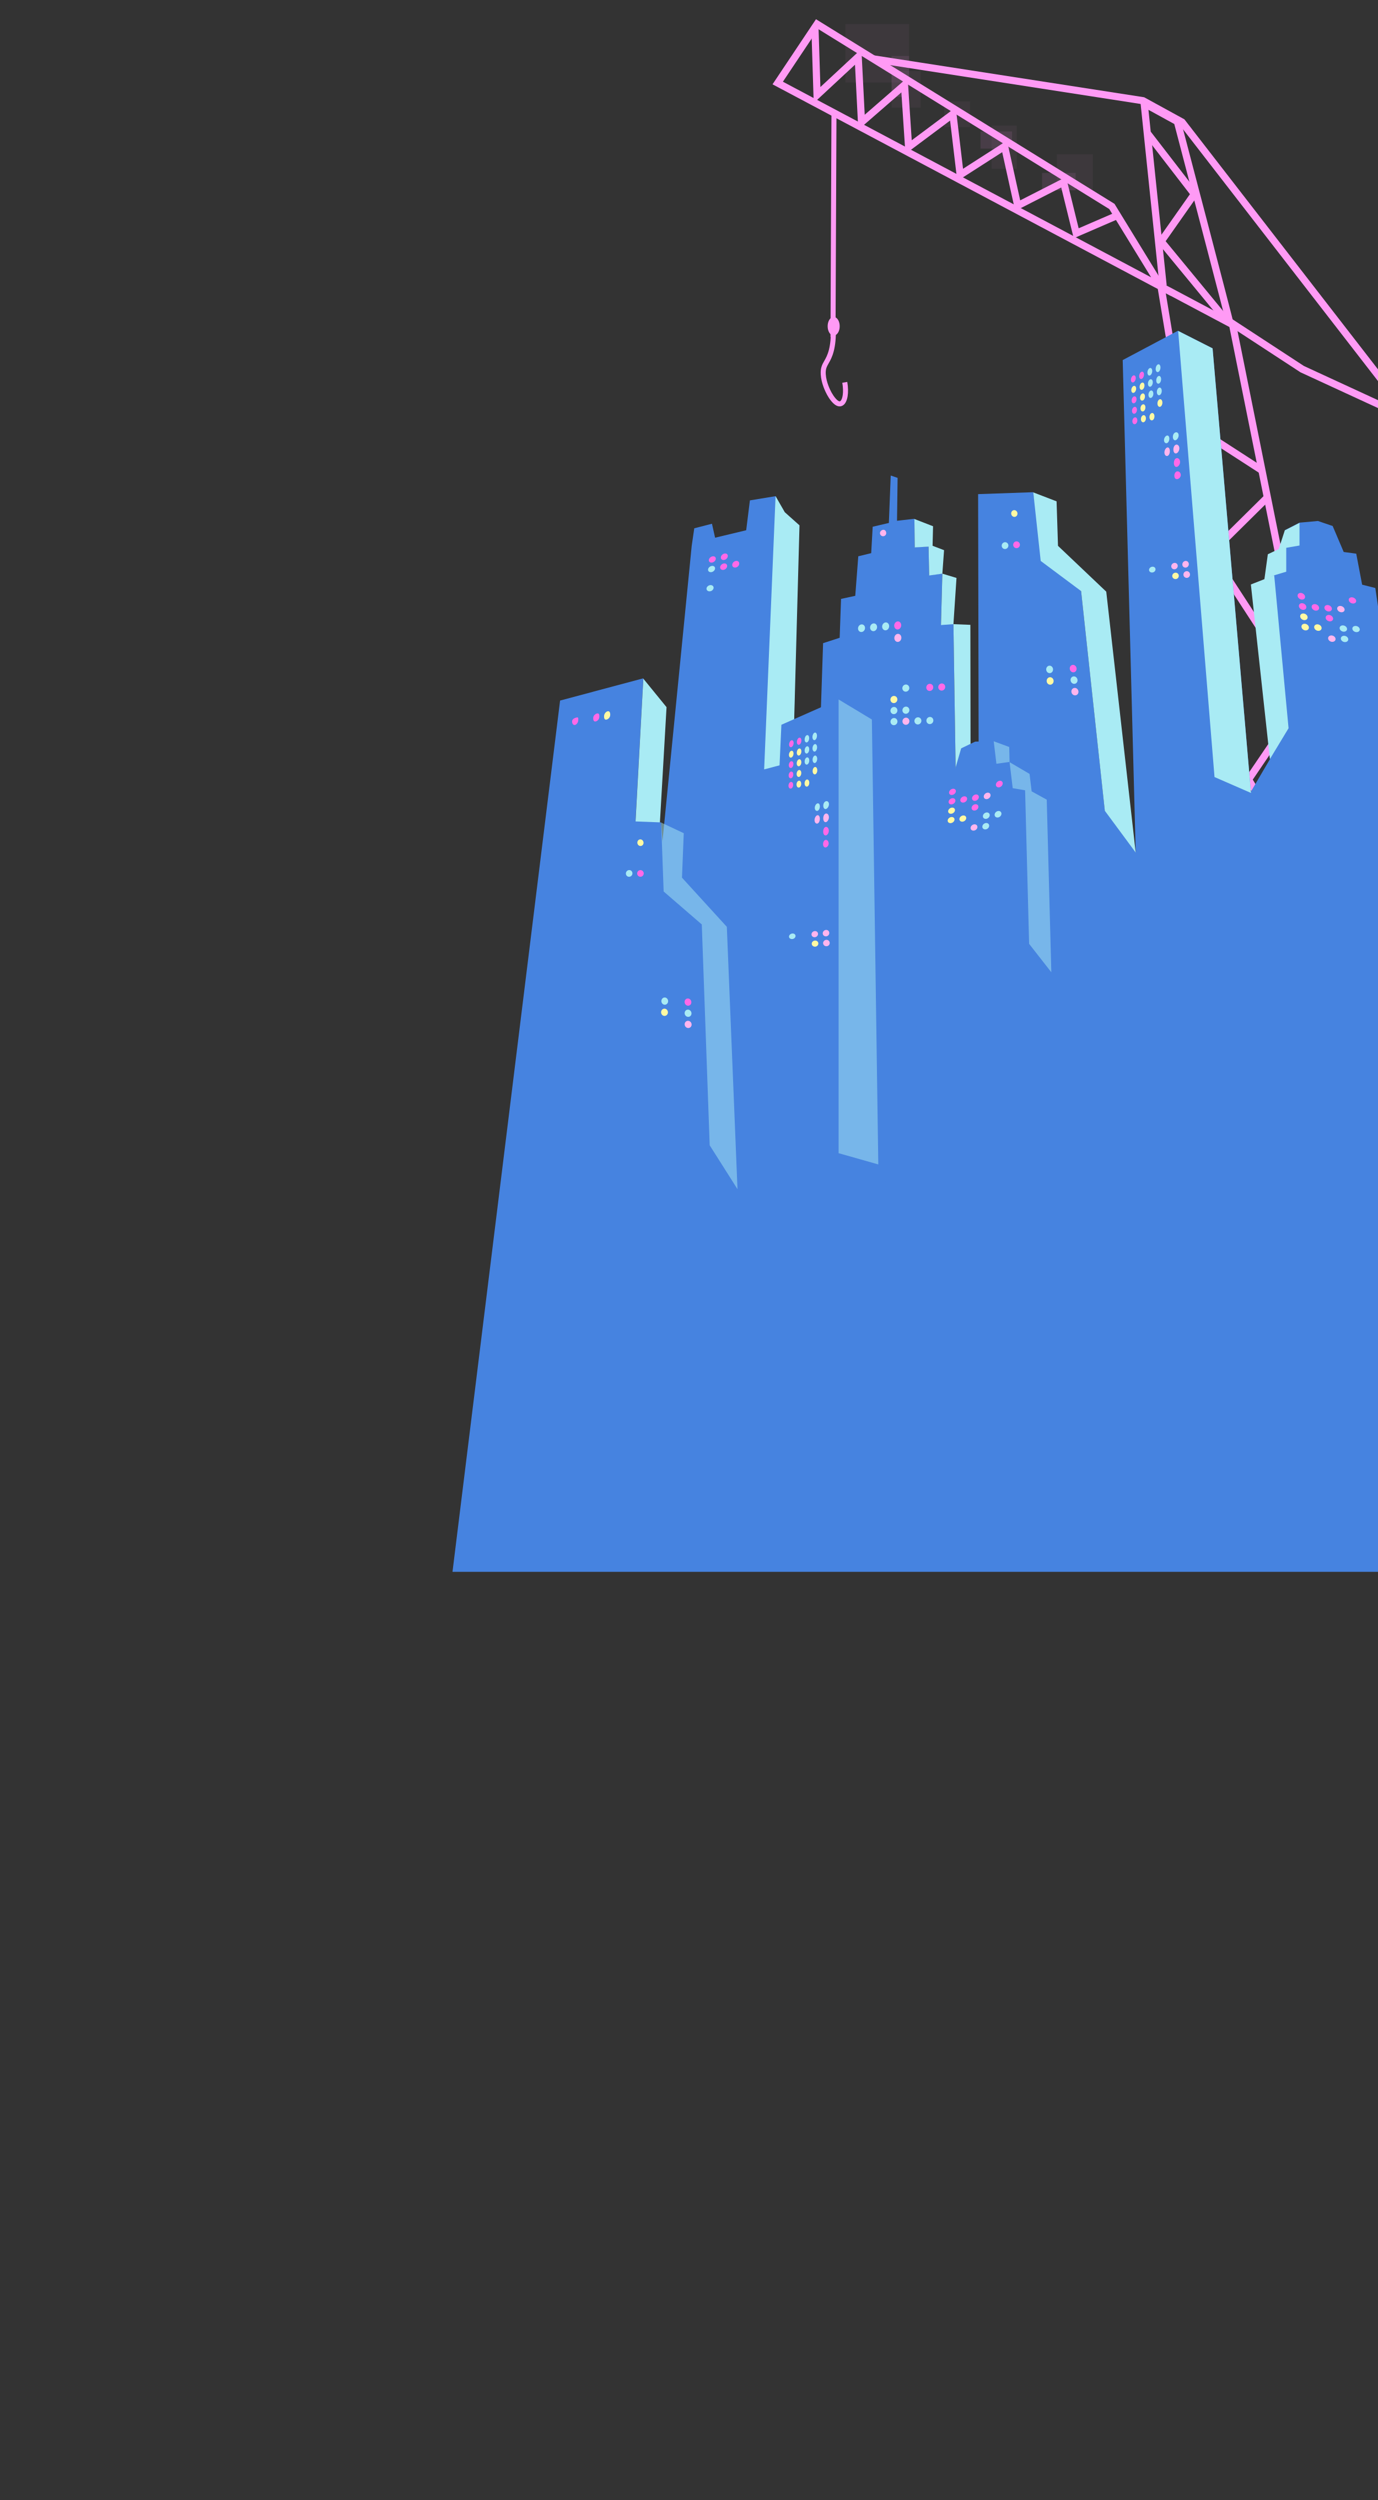 <svg xmlns="http://www.w3.org/2000/svg" id="Layer_23" data-name="Layer 23" viewBox="0 0 1920 3482.1"><rect x="0" y="0" width="1920" height="3482.1" fill="#333333" stroke="none"/><defs><clipPath id="clippath"><path d="M0 0h1920v3482.1H0z" style="fill:none"/></clipPath><style>.cls-2{opacity:.2}.cls-2,.cls-3,.cls-4{fill:#ff9af5}.cls-5{fill:#a9ebf4}.cls-3{opacity:.1}.cls-7{fill:#ffb5ee}.cls-8{fill:#fff9a3}.cls-10{fill:#ff69e8}.cls-11{fill:#4683e0}</style></defs><g style="clip-path:url(#clippath)"><g id="everything"><g id="about_bg" data-name="about bg"><g id="crane"><g id="crane-2" data-name="crane"><path d="m2039.62 2026.21-186.33-177.42-.27-1.65-241.88-1457.02 110.67 58.77.47 2.32 317.35 1575Zm-177.01-182.36 160.95 153.25-310.62-1541.6-88.62-47.06z" class="cls-4"/><path d="m1861.26 1850.06-6.63-7.49 107.67-95.2-177.22-347.1 92.85-76.78-144.28-237.91 78.24-115.16-130.66-200.98 81.11-80.2 7.03 7.11-75.32 74.47 129.85 199.72-78.37 115.35 145.43 239.8-93.33 77.17 177.1 346.86zM1631.57 412.29l-555.19-294.84 60.56-90.67 415.92 257.14 78.72 128.37Zm-540.73-298.48 513.04 272.46-58.31-95.08-405.68-250.82z" class="cls-4"/><path d="m1496.03 331.85-17.4-70.73-64.13 32.72-18.11-81.88-62.61 40.17-10-84.17-62.21 46.44-5.66-85.73-60.02 52.18-4.59-90.75-57.53 53.43-3.3-105.39 9.99-.31 2.62 83.41 57.12-53.05 4.64 91.63 59.72-51.92 5.78 87.48 61.32-45.79 10.17 85.5 61.23-39.29 18.41 83.26 63.86-32.58 17.59 71.5 52-22.48 3.96 9.18zm-326.12 234.19c-.6 0-1.21-.06-1.83-.19-7.12-1.48-13.36-11.66-15.71-15.96-2.41-4.4-8.08-15.96-8.81-28.35-.54-9.26 2.02-13.77 4.98-18.99 2.11-3.72 4.5-7.94 6.37-15.17 2.01-7.78 2.92-17.17 2.71-27.92l7-.14c.22 11.38-.76 21.41-2.93 29.8-2.1 8.13-4.85 12.98-7.06 16.88-2.71 4.78-4.5 7.93-4.08 15.13.66 11.28 6.26 22.29 7.96 25.39 3.12 5.71 7.9 11.82 11 12.47.54.11.91.02 1.37-.34 3.03-2.35 5.02-12.09 2.73-25.52l6.9-1.18c2.57 15.07.48 27.72-5.34 32.23-1.58 1.22-3.37 1.85-5.25 1.85Zm538.89-114.62c-1.29-6.45-47.77-183.88-72.66-278.7l-35.97-19.75 25.42 244.49-9.95 1.03-27.39-263.47 56.47 31 .55 2.08c2.92 11.14 71.65 272.94 73.34 281.35l-9.8 1.96Z" class="cls-4"/><path d="m1984.99 598.38-173.02-79.82-.31-.2-108.77-71.09-91.32-110.84 46.39-65.95-62.61-81.1 7.91-6.11 67.12 86.93-46.25 65.75 85.51 103.78 107.18 70.05 135.22 62.38-308.45-398.21-52.66-28.87-374.96-58.14 1.53-9.88 376.7 58.41 56.02 30.71.64.82zm-336.244-8.012 5.43-8.398 107.444 69.456-5.428 8.398zM1160.58 469.4l1.38-314.45m-4.822 314.436 1.372-314.447 7 .031-1.372 314.447z" class="cls-4"/><ellipse cx="1161.58" cy="454.4" class="cls-4" rx="7.9" ry="12.5"/><path d="M1161.58 467.4c-4.63 0-8.4-5.83-8.4-13s3.77-13 8.4-13 8.4 5.83 8.4 13-3.77 13-8.4 13m0-25c-4.08 0-7.4 5.38-7.4 12s3.32 12 7.4 12 7.4-5.38 7.4-12-3.32-12-7.4-12" class="cls-4"/></g><g id="crane_glow" data-name="crane glow" style="opacity:.5"><path d="M1177.99 33.57h88.65v81.29h-88.65z" class="cls-3"/><path d="M1242.3 77.98h24.34v57.01h-24.34z" class="cls-2"/><path d="M1315.71 141.25h35.74v35.74h-35.74zm65.97 33.74h34.96v60h-34.96zm90.9 39.87h50.06v50.13h-50.06z" class="cls-3"/><path d="M1451.97 240.88h46.67V265h-46.67z" class="cls-2"/><path d="M1242.3 98.99h40.34v50.96h-40.34z" class="cls-3"/><path d="M1366.21 183.14h43.89v23.85h-43.89z" class="cls-2"/></g><g id="crane_lights" data-name="crane lights"><circle cx="1199.14" cy="72.98" r="5" class="cls-4"/><circle cx="1264.14" cy="112.49" r="5" class="cls-4"/><circle cx="1329.6" cy="154.95" r="5" class="cls-4"/><circle cx="1402.14" cy="198.49" r="5" class="cls-4"/><circle cx="1484.84" cy="249.49" r="5" class="cls-4"/></g></g><g id="buildings"><g id="buildings-2" data-name="buildings"><path id="buildings-3" d="m963.77 760.25-50.39 509.19-34-15.98 17-308.67-116 30.97L630.47 2189.3h1486.91L1916.27 819.01l-18.38-4.65-8.22-43.19-17.45-2.33-15.39-36.19-20.53-7-25.66 2.33-20.53 10.51 2.05 21.01-25.66 19.84v24.52l-19.5 14 22.58 239.29-26.69 45.52-53.38-617.47-48.24-24.52-76.99 40.86 18.12 685.17-43.02-58.12-33.05-305.69-53.32-43.7-13.33-93.63-76.85 2.68.79 383.43-31.37 45.48-3.82-248.24-17.35 1.24 1.93-71.51-18.38 2.55-.84-40.17-19.28 1.12-.45-39.54-24.22 2.76.81-59.77-9.58-3.24-2.6 66.05-22.53 5.25-2.08 36.79-18 4.38-4.21 55.06-19.81 4.29-1.91 54.16-23.1 7.51-5.61 167.81-36.27-3.24 7.5-328.87-7.5-6.72-5.59-5.01-6.65-5.96-12.09-22.76-35.77 5.87-5.17 41.59-43.32 10.39-4.37-19.43-24.65 6.32zl-3.98 1.81" class="cls-11" data-name="buildings"/><g id="building_shadows" data-name="building shadows"><path d="m1641.55 460.97 47.96 24.25 53.54 619.27-50.84-22.19zM896.38 945.3l32.33 39.67-16.38 284.84-32.95-13.73zm208.57 115.75 9-329.33-20.46-18.25-12.87-22.37-15.91 380.54zm334.73-375.24 32.47 12.48 1.99 61.98 67.23 63.81 41.03 363.4-43.02-58.18-33.05-306.02-56.29-41.98zm-165.62 37.08.45 39.58 19.28-1.12.84 40.22 18.38-2.56-1.93 71.58 17.35-1.23 3.82 248.5 20.09-29.16-.3-218.4-23.61-.94 4.28-64.39-19.7-5.96 2.37-32.71-16-6.11.66-27.22zm495.32 334.41 26-43-20-213-32.51 12.78z" class="cls-5"/><path d="m1766.5 771.99 25.66-12.17v36.48l-16.78 5-13.8 6.46z" class="cls-5"/><path d="m1790.11 738.78 20.53-10.51v31.55l-28.93 4.95z" class="cls-5"/></g><g id="window_dots" data-name="window dots"><path d="M997.33 778.43c-.19 2.42-2.52 4.72-5.21 5.13-2.68.42-4.69-1.16-4.49-3.53s2.53-4.67 5.21-5.13c2.67-.47 4.69 1.11 4.49 3.53m16.74-3.79c-.17 2.5-2.49 4.87-5.17 5.3-2.68.42-4.71-1.22-4.52-3.67.18-2.45 2.5-4.82 5.17-5.3 2.67-.47 4.7 1.17 4.52 3.67" class="cls-10"/><path d="M996.31 791.92c-.19 2.42-2.54 4.66-5.23 5-2.7.34-4.72-1.3-4.52-3.67s2.54-4.61 5.23-5 4.71 1.25 4.52 3.67" class="cls-5"/><path d="M1013.15 788.6c-.17 2.5-2.5 4.81-5.2 5.16s-4.74-1.36-4.55-3.81c.18-2.45 2.51-4.76 5.2-5.16s4.73 1.31 4.55 3.81m16.83-3.39c-.16 2.59-2.47 4.97-5.17 5.32s-4.75-1.42-4.58-3.95c.17-2.54 2.48-4.92 5.17-5.32s4.74 1.37 4.58 3.95" class="cls-10"/><path d="M1029.15 799.64c-.16 2.59-2.48 4.91-5.19 5.19s-4.78-1.55-4.61-4.09 2.49-4.86 5.2-5.19c2.7-.33 4.77 1.5 4.61 4.09" class="cls-11"/><path d="M994.27 818.9c-.19 2.42-2.56 4.53-5.29 4.72s-4.78-1.57-4.58-3.94 2.57-4.48 5.29-4.72 4.77 1.53 4.58 3.94" class="cls-5"/><path d="M1028.33 814.08c-.16 2.59-2.5 4.85-5.22 5.05-2.73.2-4.8-1.69-4.64-4.23.17-2.54 2.5-4.8 5.22-5.05s4.79 1.64 4.64 4.23" class="cls-11"/><path d="M805.7 1003.18c-.18 3.32-2.38 6.18-4.7 6.57s-4.04-1.94-3.86-5.21c.19-3.27 4-4.72 6.3-5.17s2.43.5 2.25 3.82m29.41-4.67c-.17 3.49-2.91 5.99-5.23 6.38s-3.49-1.58-3.32-5.02 3.19-5.71 5.49-6.16 3.23 1.32 3.06 4.81" class="cls-10"/><path d="M850.23 995.94c-.16 3.58-3.05 6.01-5.37 6.4-2.33.38-3.34-1.52-3.18-5.04.16-3.53 2.82-6.17 5.12-6.63 2.29-.46 3.59 1.7 3.44 5.27" class="cls-8"/><path d="M864.93 993.61c-.15 3.66-3.27 5.95-5.6 6.34-2.33.38-3.11-1.37-2.95-4.98.15-3.61 2.38-6.69 4.67-7.15s4.03 2.14 3.88 5.8m-64.27 53.31c0 2.42-2.56 5.13-4.98 5.13s-3.77-2.72-3.77-5.13 3.62-4.56 6.04-4.56 2.71 2.14 2.71 4.56" class="cls-11"/><path d="M1205.27 874.63c0 2.95-2.18 5.49-4.88 5.68s-4.89-2.02-4.89-4.94 2.19-5.46 4.88-5.68c2.7-.22 4.89 1.99 4.89 4.94m16.81-1.29c.01 3-2.16 5.6-4.87 5.78-2.7.19-4.9-2.07-4.91-5.04 0-2.97 2.17-5.56 4.87-5.78s4.89 2.03 4.91 5.04m16.8-1.28c.02 3.06-2.15 5.7-4.85 5.89s-4.91-2.11-4.93-5.14 2.15-5.66 4.85-5.89c2.7-.22 4.9 2.08 4.93 5.14" class="cls-5"/><path d="M1255.68 870.78c.03 3.12-2.13 5.8-4.83 5.99s-4.91-2.16-4.94-5.24 2.14-5.77 4.83-5.99c2.7-.22 4.91 2.12 4.94 5.24" class="cls-10"/><path d="M1205.35 891.09c0 2.95-2.19 5.45-4.9 5.59s-4.91-2.11-4.91-5.03 2.19-5.42 4.9-5.59c2.7-.17 4.9 2.08 4.91 5.03m16.86-.97c.01 3-2.17 5.55-4.88 5.69s-4.92-2.16-4.92-5.13 2.18-5.52 4.88-5.69 4.91 2.13 4.92 5.13" class="cls-11"/><path d="M1255.91 888.19c.03 3.12-2.14 5.76-4.85 5.9s-4.93-2.25-4.96-5.33c-.03-3.09 2.14-5.73 4.85-5.9 2.7-.17 4.92 2.22 4.96 5.34" class="cls-7"/><path d="M1266.96 958.28c0 2.76-2.17 5.05-4.85 5.13s-4.85-2.09-4.85-4.85 2.17-5.05 4.85-5.13 4.85 2.09 4.85 4.85" class="cls-5"/><path d="M1300.31 957.29c0 2.76-2.17 5.05-4.85 5.13s-4.85-2.09-4.85-4.85 2.17-5.05 4.85-5.13 4.85 2.09 4.85 4.85m16.68-.5c0 2.76-2.17 5.05-4.85 5.13s-4.85-2.09-4.85-4.85 2.17-5.05 4.85-5.13 4.85 2.09 4.85 4.85" class="cls-10"/><path d="M1250.34 974.17c0 2.76-2.17 5.06-4.85 5.14s-4.85-2.09-4.85-4.85 2.17-5.06 4.85-5.13c2.68-.08 4.85 2.09 4.85 4.85" class="cls-8"/><path d="M1267.01 973.67c0 2.76-2.17 5.06-4.85 5.14s-4.85-2.09-4.85-4.85 2.17-5.06 4.85-5.13c2.68-.08 4.85 2.09 4.85 4.85m16.68-.51c0 2.76-2.17 5.06-4.85 5.14s-4.85-2.09-4.85-4.85 2.17-5.06 4.85-5.13c2.68-.08 4.85 2.09 4.85 4.85" class="cls-11"/><path d="M1250.39 989.55c0 2.76-2.17 5.06-4.85 5.13-2.68.08-4.85-2.09-4.85-4.85s2.17-5.06 4.85-5.14 4.85 2.09 4.85 4.85m16.67-.49c0 2.76-2.17 5.06-4.85 5.14s-4.85-2.09-4.85-4.85 2.17-5.06 4.85-5.14 4.85 2.09 4.85 4.85" class="cls-5"/><path d="M1317.09 987.56c0 2.76-2.17 5.06-4.85 5.14s-4.85-2.09-4.85-4.85 2.17-5.06 4.85-5.14 4.85 2.09 4.85 4.85" class="cls-11"/><path d="M1250.44 1004.94c0 2.76-2.17 5.05-4.85 5.13s-4.85-2.09-4.85-4.85 2.17-5.05 4.85-5.13 4.85 2.09 4.85 4.85" class="cls-5"/><path d="M1267.11 1004.44c0 2.76-2.17 5.05-4.85 5.13s-4.85-2.09-4.85-4.85 2.17-5.05 4.85-5.13 4.85 2.09 4.85 4.85" class="cls-7"/><path d="M1283.79 1003.94c0 2.76-2.17 5.05-4.85 5.13s-4.85-2.09-4.85-4.85 2.17-5.05 4.85-5.13 4.85 2.09 4.85 4.85m16.68-.49c0 2.76-2.17 5.05-4.85 5.13s-4.85-2.09-4.85-4.85 2.17-5.05 4.85-5.13 4.85 2.09 4.85 4.85" class="cls-5"/><path d="M1317.14 1002.95c0 2.76-2.17 5.05-4.85 5.13s-4.85-2.09-4.85-4.85 2.17-5.05 4.85-5.13 4.85 2.09 4.85 4.85m85.48-287.19c.13 2.62-1.73 4.84-4.17 4.97s-4.49-1.91-4.59-4.54 1.76-4.86 4.17-4.97c2.4-.11 4.46 1.92 4.59 4.54" class="cls-11"/><path d="M1417.68 715.02c.19 2.59-1.63 4.8-4.06 4.92-2.44.13-4.54-1.89-4.7-4.49-.16-2.61 1.66-4.81 4.06-4.92s4.51 1.9 4.7 4.49" class="cls-8"/><path d="M1388.04 731.26c.08 2.64-1.88 4.91-4.36 5.06-2.49.15-4.54-1.89-4.58-4.54-.04-2.66 1.91-4.92 4.36-5.06 2.45-.13 4.51 1.9 4.58 4.54m16.18 13.73c.14 2.62-1.81 4.88-4.35 5.05s-4.68-1.82-4.78-4.46c-.1-2.63 1.85-4.9 4.35-5.05 2.51-.16 4.65 1.84 4.78 4.46" class="cls-11"/><path d="M1405.02 759.61c.14 2.62-1.86 4.9-4.45 5.09s-4.77-1.78-4.87-4.42c-.1-2.63 1.89-4.91 4.45-5.09s4.74 1.8 4.87 4.42" class="cls-5"/><path d="M1421.04 758.45a4.72 4.72 0 0 1-4.34 5.05 4.64 4.64 0 0 1-4.98-4.37c-.16-2.61 1.78-4.87 4.34-5.05s4.79 1.78 4.98 4.37" class="cls-10"/><path d="M1467.24 932.22c.13 2.88-1.91 5.29-4.56 5.38s-4.88-2.17-4.99-5.05 1.93-5.29 4.56-5.38c2.62-.09 4.86 2.17 4.99 5.05" class="cls-5"/><path d="M1500.05 931.09c.22 2.87-1.74 5.28-4.39 5.37s-4.96-2.17-5.15-5.04c-.2-2.88 1.77-5.28 4.39-5.37s4.93 2.17 5.15 5.04" class="cls-10"/><path d="M1468.03 948.3c.13 2.88-1.94 5.29-4.63 5.39-2.69.09-4.96-2.17-5.06-5.05-.11-2.88 1.96-5.29 4.63-5.39 2.66-.09 4.93 2.17 5.06 5.05" class="cls-8"/><path d="M1501.35 947.13c.22 2.87-1.78 5.28-4.47 5.37s-5.03-2.16-5.22-5.04c-.2-2.88 1.8-5.28 4.47-5.37 2.66-.09 5 2.16 5.22 5.04" class="cls-5"/><path d="M1502.64 963.17c.22 2.87-1.81 5.28-4.54 5.38s-5.1-2.15-5.3-5.03 1.83-5.28 4.54-5.38c2.7-.1 5.07 2.16 5.3 5.03" class="cls-7"/><path d="M1503.94 979.21c.22 2.87-1.84 5.28-4.61 5.39-2.77.1-5.17-2.15-5.37-5.02-.2-2.88 1.87-5.29 4.61-5.39s5.15 2.15 5.37 5.02m-16.11 16.68c.18 2.88-1.96 5.29-4.77 5.4-2.81.1-5.21-2.15-5.36-5.02-.15-2.88 1.98-5.29 4.77-5.4 2.78-.1 5.19 2.15 5.36 5.02m17.41-.64c.22 2.87-1.87 5.29-4.68 5.39s-5.25-2.14-5.44-5.02c-.2-2.87 1.9-5.29 4.68-5.39s5.22 2.15 5.44 5.02" class="cls-11"/><path d="M1610.01 792.68c.19 2.25-1.67 4.36-4.17 4.71s-4.66-1.13-4.84-3.31 1.69-4.28 4.17-4.7 4.64 1.06 4.84 3.3" class="cls-5"/><path d="M1640.94 787.75c.25 2.47-1.56 4.79-4.05 5.15-2.49.37-4.7-1.29-4.94-3.7s1.58-4.71 4.05-5.14c2.47-.44 4.68 1.21 4.94 3.69m15.44-2.55c.29 2.59-1.5 5-3.99 5.38s-4.72-1.37-4.99-3.89 1.52-4.92 3.99-5.37c2.47-.44 4.7 1.29 4.99 3.88" class="cls-7"/><path d="M1642.41 801.58c.26 2.48-1.58 4.72-4.09 4.98-2.52.27-4.76-1.48-4.99-3.9-.24-2.42 1.6-4.64 4.1-4.97s4.74 1.41 4.99 3.89" class="cls-8"/><path d="M1658.02 799.68c.29 2.6-1.52 4.93-4.03 5.2a4.59 4.59 0 0 1-5.05-4.09c-.27-2.53 1.54-4.86 4.04-5.2s4.76 1.48 5.04 4.08" class="cls-7"/><path d="M1629.27 610.56c.12 2.92-1.26 5.93-3.29 6.65s-4.03-1.04-4.14-3.9c-.1-2.87 1.69-5.78 3.7-6.55s3.6.89 3.72 3.81m12.99-4.58c.16 3.02-1.88 6.37-4.1 7.11s-3.85-1.3-3.98-4.25c-.12-2.95 1.31-5.72 3.5-6.53s4.42.65 4.58 3.67" class="cls-5"/><path d="M1629.98 628.01c.12 3.28-1.28 6.41-3.35 7.05s-4.13-1.38-4.22-4.6c-.08-3.22 1.79-6.46 3.83-7.16 2.04-.69 3.62 1.43 3.73 4.71m13.25-3.95c.17 3.39-1.98 6.82-4.26 7.45-2.29.63-3.93-1.67-4.05-4.99s1.31-6.42 3.55-7.13c2.24-.7 4.59 1.27 4.76 4.67" class="cls-7"/><path d="M1644.22 643.16c.17 3.39-2.11 6.59-4.48 7.11s-4.03-1.75-4.14-5.06c-.11-3.32 1.34-6.46 3.66-7.05s4.79 1.61 4.96 5m.98 18.08c.16 3.03-2.27 5.7-4.73 6.11s-4.14-1.52-4.23-4.48c-.1-2.95 1.4-5.83 3.8-6.31s5 1.65 5.16 4.67" class="cls-10"/><path d="M1581.89 511.59c.09 2.64-1.32 5.47-3.15 6.33s-3.39-.55-3.47-3.13 1.33-5.42 3.15-6.33 3.38.49 3.47 3.13m11.38-5.5c.11 2.73-1.28 5.65-3.12 6.5-1.83.86-3.4-.62-3.51-3.3-.1-2.68 1.29-5.59 3.12-6.5 1.82-.91 3.39.57 3.5 3.3" class="cls-11"/><path d="M1582.45 526.32c.09 2.64-1.33 5.41-3.18 6.18s-3.42-.7-3.5-3.29 1.34-5.35 3.18-6.18 3.41.65 3.5 3.29m11.49-4.97c.11 2.74-1.3 5.58-3.15 6.35s-3.43-.78-3.54-3.46 1.31-5.52 3.15-6.35 3.42.72 3.54 3.46" class="cls-10"/><path d="M1605.43 516.38c.13 2.83-1.26 5.75-3.11 6.52s-3.45-.85-3.57-3.63 1.27-5.69 3.11-6.52 3.44.8 3.57 3.63m11.49-4.97c.15 2.92-1.22 5.92-3.08 6.69-1.85.77-3.47-.93-3.61-3.8s1.24-5.87 3.08-6.69c1.84-.83 3.46.88 3.61 3.8" class="cls-5"/><path d="M1583.01 541.05c.09 2.64-1.35 5.34-3.21 6.02-1.87.69-3.45-.85-3.53-3.44s1.36-5.28 3.21-6.02c1.86-.74 3.44.8 3.53 3.44m11.6-4.44c.11 2.74-1.31 5.51-3.18 6.2s-3.47-.93-3.57-3.61 1.32-5.45 3.18-6.2c1.86-.74 3.46.88 3.57 3.61" class="cls-8"/><path d="M1606.21 532.17c.13 2.83-1.27 5.68-3.14 6.37s-3.48-1.01-3.6-3.78c-.12-2.78 1.29-5.63 3.14-6.37 1.86-.74 3.47.95 3.6 3.78m11.59-4.44c.15 2.93-1.24 5.85-3.11 6.54s-3.5-1.09-3.64-3.96 1.25-5.8 3.11-6.54 3.49 1.03 3.64 3.96" class="cls-5"/><path d="M1583.57 555.78c.09 2.64-1.36 5.27-3.25 5.87s-3.48-1.01-3.57-3.6c-.08-2.59 1.37-5.21 3.25-5.87 1.87-.66 3.47.95 3.57 3.6" class="cls-10"/><path d="M1595.28 551.87c.11 2.74-1.32 5.44-3.21 6.04s-3.5-1.09-3.6-3.77 1.33-5.39 3.21-6.04c1.88-.66 3.49 1.03 3.6 3.77" class="cls-8"/><path d="M1606.99 547.96c.13 2.83-1.29 5.61-3.18 6.21s-3.51-1.16-3.64-3.94c-.12-2.78 1.3-5.56 3.18-6.21 1.87-.66 3.5 1.11 3.64 3.94m11.7-3.91c.15 2.93-1.25 5.79-3.14 6.39s-3.53-1.24-3.67-4.11 1.26-5.73 3.14-6.39c1.87-.66 3.52 1.18 3.67 4.11" class="cls-5"/><path d="M1584.13 570.52c.09 2.64-1.37 5.2-3.28 5.72-1.9.52-3.51-1.16-3.6-3.75s1.38-5.15 3.28-5.72c1.89-.57 3.5 1.11 3.6 3.75" class="cls-10"/><path d="M1595.95 567.14c.11 2.74-1.34 5.37-3.24 5.89s-3.53-1.24-3.63-3.92 1.35-5.32 3.24-5.89 3.52 1.18 3.63 3.92m23.63-6.76c.15 2.93-1.27 5.72-3.17 6.23-1.9.52-3.56-1.39-3.7-4.26s1.28-5.66 3.17-6.23 3.55 1.34 3.7 4.26" class="cls-8"/><path d="M1584.69 585.26c.09 2.64-1.39 5.13-3.31 5.56s-3.55-1.32-3.63-3.9c-.08-2.59 1.4-5.08 3.31-5.56 1.91-.49 3.54 1.26 3.63 3.9" class="cls-10"/><path d="M1596.62 582.41c.11 2.74-1.35 5.3-3.27 5.73s-3.56-1.39-3.66-4.08c-.1-2.68 1.36-5.25 3.27-5.74s3.55 1.34 3.66 4.08m11.92-2.84c.13 2.83-1.32 5.48-3.24 5.91s-3.58-1.47-3.7-4.25 1.33-5.42 3.24-5.91 3.57 1.42 3.7 4.25" class="cls-8"/><path d="M1818.37 830.92c.31 2.55-1.76 4.44-4.62 4.22s-5.43-2.48-5.74-5.06 1.76-4.46 4.62-4.22c2.86.25 5.43 2.51 5.74 5.06" class="cls-10"/><path d="M1836.18 832.37c.3 2.5-1.77 4.35-4.63 4.14-2.86-.22-5.42-2.45-5.73-4.98s1.77-4.38 4.63-4.14c2.86.25 5.43 2.47 5.73 4.98m17.8 1.44c.3 2.46-1.78 4.27-4.64 4.05s-5.42-2.41-5.72-4.89 1.78-4.3 4.64-4.05 5.42 2.44 5.72 4.89" class="cls-11"/><path d="M1889.59 836.7c.29 2.37-1.8 4.11-4.65 3.89-2.86-.22-5.41-2.34-5.7-4.73s1.79-4.13 4.66-3.89c2.86.25 5.42 2.36 5.7 4.73m-69.46 8.46c.31 2.55-1.76 4.47-4.61 4.29-2.86-.18-5.42-2.41-5.73-4.99s1.75-4.5 4.61-4.29c2.86.2 5.42 2.44 5.73 4.99m17.78 1.19c.3 2.5-1.77 4.39-4.62 4.21-2.86-.18-5.42-2.37-5.72-4.9-.31-2.53 1.76-4.41 4.62-4.21s5.42 2.4 5.72 4.9m17.78 1.19c.3 2.46-1.78 4.31-4.63 4.13-2.86-.18-5.41-2.34-5.71-4.82s1.77-4.33 4.63-4.13 5.42 2.36 5.71 4.82" class="cls-10"/><path d="M1873.48 848.73c.29 2.41-1.78 4.22-4.64 4.04s-5.41-2.3-5.71-4.74 1.78-4.25 4.64-4.04c2.86.2 5.41 2.33 5.7 4.74" class="cls-7"/><path d="M1821.91 859.39c.31 2.55-1.75 4.5-4.6 4.37-2.85-.14-5.41-2.34-5.72-4.91-.31-2.58 1.75-4.53 4.6-4.37s5.42 2.36 5.72 4.91" class="cls-8"/><path d="M1857.42 861.26c.3 2.46-1.77 4.34-4.62 4.2s-5.41-2.26-5.71-4.75c-.3-2.48 1.77-4.37 4.62-4.2 2.85.16 5.41 2.29 5.71 4.75" class="cls-10"/><path d="M1823.68 873.63c.31 2.55-1.75 4.54-4.6 4.44s-5.4-2.26-5.71-4.84c-.31-2.57 1.75-4.56 4.6-4.44s5.41 2.29 5.72 4.84m17.72.68c.3 2.5-1.76 4.45-4.61 4.36-2.85-.1-5.4-2.22-5.71-4.75s1.76-4.48 4.61-4.36 5.4 2.25 5.71 4.75" class="cls-8"/><path d="M1859.13 874.99c.3 2.46-1.77 4.37-4.61 4.28-2.85-.1-5.4-2.19-5.7-4.67s1.76-4.4 4.61-4.28 5.4 2.21 5.7 4.67" class="cls-11"/><path d="M1876.86 875.67c.29 2.41-1.78 4.29-4.62 4.19-2.85-.1-5.39-2.15-5.69-4.59s1.77-4.32 4.62-4.19c2.85.12 5.4 2.18 5.69 4.59m17.72.68c.29 2.37-1.79 4.21-4.63 4.11-2.85-.1-5.39-2.11-5.68-4.51-.29-2.39 1.78-4.23 4.63-4.11s5.39 2.14 5.68 4.51" class="cls-5"/><path d="M1860.84 889.66c.3 2.46-1.76 4.41-4.61 4.35-2.84-.05-5.39-2.11-5.69-4.59s1.76-4.43 4.61-4.36c2.84.08 5.39 2.14 5.69 4.59" class="cls-7"/><path d="M1878.54 890.07c.29 2.41-1.77 4.32-4.61 4.27s-5.39-2.07-5.68-4.51c-.3-2.44 1.77-4.35 4.61-4.27s5.39 2.1 5.68 4.51" class="cls-5"/><path d="M1827.22 903.08c.31 2.55-1.74 4.61-4.58 4.59-2.84-.01-5.39-2.11-5.7-4.68s1.74-4.63 4.58-4.59 5.39 2.13 5.7 4.68m35.34.3c.3 2.46-1.76 4.44-4.6 4.43s-5.38-2.03-5.68-4.52c-.3-2.48 1.76-4.47 4.6-4.43s5.38 2.06 5.68 4.52m17.67.15c.29 2.41-1.77 4.36-4.61 4.35s-5.38-2-5.67-4.43c-.3-2.44 1.77-4.38 4.61-4.35 2.84.04 5.38 2.02 5.67 4.43m-596.55-126.38c0 2.34-2.35 4.16-4.77 4.16s-3.98-1.83-3.98-4.16 1.96-4.23 4.38-4.23 4.38 1.89 4.38 4.23" class="cls-11"/><path d="M1234.82 742.53c0 2.42-1.96 4.38-4.38 4.38s-4.38-1.96-4.38-4.38 2.44-4.62 4.85-4.62 3.9 2.21 3.9 4.62" class="cls-7"/><path d="M1064.96 777.87c0 .7-.16 1.35-.44 1.94-1.55 3.21-6.45 3.75-8.3.7s1.63-7.37 4.76-7.37c2.47 0 3.99 2.26 3.99 4.73" class="cls-11"/></g></g><g id="buildings-4" data-name="buildings"><path d="m1234.35 1606.48-10.59 15.4-8.95-619.71-46.36-27.91-79.72 35.23-25.7 566.11-45.12 474.82 207.94 14.96zm-206.73 49.09-38.74-61.06-11.03-307.28-50.05-47.4-6.58-94.35-76.84-2.84-26.72 382.5-1.79 2.23 10.53 472.81 161.48 11.61 45.13-474.82zm262.9-520.39 17.7-6.81 3-43.86 17.04-4.4 10.96-37.77 19.55-9.4 25.76-.75 21.63 7.98.48 21.1 27.85 16.64 2.92 24.33 21.04 11.58 6.17 240.27 20.62 27.13 65.37 457.12-294.08 35.39z" class="cls-11"/><path d="M1263.8 1399.72h-105.33l3.63-191.92 112.83 50.28z" class="cls-11"/><path d="m1168.45 974.26 46.36 27.91 8.95 619.71-55.31-15.68zm-140.88 682.08-14.86-365.42-62.48-68.46 2.46-61.96-31.49-14.78 3.48 95.99 53.14 45.91 11.01 307.6zm437.27-302.12-30.95-39.59-5.59-213.86 9.11 1.47 21.04 11.58zm-30.35-276.31-27.82-16.32 4.36 36.22 17.27 2.96 9.11 1.47zm-28.29-37.45-21.64-7.99 3.77 31.32 18.31-2.52z" style="fill:#a9ebf4;opacity:.5"/><path d="M881.84 1173.45c-.04 2.57-2.01 4.6-4.4 4.54s-4.27-2.21-4.2-4.79 2.03-4.61 4.39-4.54c2.36.08 4.25 2.22 4.21 4.79" class="cls-11"/><path d="M896.66 1173.85c.02 2.54-1.92 4.56-4.32 4.5s-4.33-2.18-4.31-4.74c.01-2.56 1.94-4.57 4.31-4.5s4.3 2.19 4.32 4.74" class="cls-8"/><path d="M866.58 1187.5c-.1 2.6-2.15 4.67-4.59 4.62-2.43-.04-4.29-2.2-4.16-4.81s2.18-4.68 4.58-4.62 4.27 2.21 4.17 4.8m14.86 14.67c-.05 2.57-2.11 4.65-4.6 4.63s-4.44-2.13-4.35-4.72c.08-2.59 2.14-4.66 4.6-4.63s4.41 2.14 4.36 4.72" class="cls-11"/><path d="M881.19 1216.55c-.06 2.58-2.17 4.67-4.7 4.67-2.54 0-4.52-2.1-4.43-4.69s2.19-4.68 4.7-4.67 4.5 2.11 4.44 4.68" class="cls-5"/><path d="M896.93 1216.55c0 2.55-2.07 4.63-4.62 4.64-2.55 0-4.58-2.07-4.54-4.64.03-2.57 2.1-4.64 4.61-4.63 2.51 0 4.55 2.08 4.55 4.64" class="cls-10"/><path d="M930.91 1394.59c-.06 2.79-2.22 4.96-4.82 4.85-2.61-.11-4.65-2.46-4.57-5.25s2.23-4.96 4.81-4.85 4.63 2.46 4.58 5.25" class="cls-5"/><path d="M963.29 1395.96c.03 2.78-2.07 4.95-4.69 4.84s-4.74-2.46-4.74-5.24 2.09-4.95 4.68-4.84 4.72 2.46 4.75 5.24" class="cls-10"/><path d="M930.64 1410.16c-.06 2.79-2.26 4.96-4.9 4.86-2.64-.11-4.71-2.46-4.63-5.25.09-2.79 2.27-4.97 4.89-4.86s4.7 2.46 4.63 5.25" class="cls-8"/><path d="M963.49 1411.5c.02 2.78-2.11 4.95-4.77 4.85-2.66-.11-4.8-2.45-4.8-5.24s2.13-4.95 4.76-4.85c2.63.11 4.79 2.45 4.81 5.24" class="cls-5"/><path d="M963.66 1427.04c.02 2.78-2.15 4.96-4.85 4.85-2.69-.1-4.87-2.45-4.86-5.23 0-2.79 2.17-4.96 4.84-4.85s4.85 2.45 4.87 5.23" class="cls-7"/><path d="M963.8 1442.59c.01 2.78-2.19 4.96-4.93 4.86-2.73-.1-4.93-2.44-4.92-5.23s2.21-4.96 4.92-4.86 4.92 2.44 4.93 5.23m-17.05 14.93c-.03 2.79-2.31 4.97-5.07 4.87s-4.95-2.44-4.89-5.23 2.32-4.97 5.06-4.87 4.93 2.44 4.9 5.23m17.16.61c0 2.78-2.23 4.96-5 4.86s-5-2.44-4.98-5.22c.02-2.79 2.25-4.96 5-4.86 2.74.1 4.98 2.44 4.99 5.22" class="cls-11"/><path d="M1108.45 1303.66c0 2.17-2.03 4.1-4.55 4.32-2.52.21-4.56-1.32-4.55-3.42 0-2.11 2.04-4.05 4.55-4.32 2.51-.28 4.55 1.26 4.56 3.43" class="cls-5"/><path d="M1139.79 1300.72c.07 2.39-1.93 4.49-4.45 4.69-2.53.2-4.62-1.53-4.67-3.86s1.94-4.44 4.45-4.7 4.6 1.47 4.67 3.86m15.69-1.39c.1 2.51-1.87 4.69-4.4 4.88s-4.65-1.63-4.73-4.07 1.89-4.63 4.4-4.89 4.63 1.57 4.73 4.08" class="cls-7"/><path d="M1140.22 1314.07c.07 2.39-1.95 4.4-4.5 4.5-2.56.1-4.66-1.7-4.71-4.02s1.96-4.34 4.5-4.51c2.54-.16 4.65 1.64 4.72 4.03" class="cls-8"/><path d="M1156.07 1313.29c.1 2.5-1.9 4.59-4.45 4.68-2.56.09-4.69-1.81-4.77-4.24s1.91-4.54 4.45-4.69c2.54-.16 4.68 1.75 4.77 4.25" class="cls-7"/><path d="M1142.32 1123.23c0 2.91-1.45 5.71-3.4 6.18s-3.72-1.48-3.67-4.34c.05-2.85 1.83-5.55 3.74-6.07 1.91-.53 3.34 1.32 3.33 4.23m12.71-3.09c-.03 3.07-2.15 6.22-4.31 6.7-2.16.49-3.64-1.74-3.62-4.7s1.54-5.59 3.71-6.18c2.17-.6 4.25 1.11 4.22 4.19" class="cls-5"/><path d="M1142.29 1140.57c-.02 3.24-1.49 6.15-3.53 6.55s-3.93-1.78-3.84-4.99c.09-3.2 2.01-6.22 3.99-6.66s3.4 1.85 3.39 5.09m12.64-2.27c-.03 3.37-2.15 6.51-4.29 6.86s-3.6-2.13-3.59-5.41c.02-3.29 1.51-6.17 3.67-6.6 2.15-.43 4.24 1.79 4.21 5.16" class="cls-7"/><path d="M1154.81 1157.17c-.04 3.33-2.17 6.22-4.29 6.46-2.13.24-3.57-2.18-3.54-5.45s1.52-6.16 3.66-6.46 4.22 2.12 4.18 5.45m-.21 17.69c-.06 2.95-2.2 5.34-4.31 5.52-2.11.17-3.55-1.89-3.5-4.8s1.56-5.56 3.68-5.77 4.18 2.11 4.13 5.06" class="cls-10"/><path d="M1105.9 1020.14c-.03 2.65-1.45 5.29-3.18 5.91s-3.1-.98-3.06-3.58 1.46-5.26 3.18-5.93 3.09.94 3.06 3.59m10.73-3.95c0 2.73-1.42 5.44-3.15 6.05s-3.11-1.07-3.09-3.75 1.43-5.4 3.15-6.06 3.11 1.03 3.1 3.77" class="cls-11"/><path d="M1105.77 1034.89c-.03 2.64-1.47 5.21-3.21 5.75s-3.12-1.11-3.08-3.7 1.48-5.17 3.21-5.77c1.73-.59 3.11 1.07 3.09 3.71m10.82-3.47c-.01 2.72-1.44 5.36-3.18 5.89-1.75.53-3.14-1.2-3.12-3.87s1.45-5.32 3.18-5.9c1.74-.58 3.13 1.16 3.12 3.89" class="cls-10"/><path d="M1127.45 1028.01c0 2.81-1.41 5.5-3.16 6.02s-3.16-1.29-3.16-4.05 1.42-5.47 3.15-6.03c1.74-.57 3.15 1.26 3.16 4.07m10.87-3.33c.02 2.9-1.38 5.65-3.13 6.15-1.75.51-3.18-1.39-3.19-4.23-.01-2.85 1.39-5.61 3.13-6.17s3.17 1.35 3.2 4.24" class="cls-5"/><path d="M1105.63 1049.58c-.03 2.63-1.49 5.13-3.24 5.6-1.76.47-3.15-1.24-3.11-3.82s1.49-5.09 3.24-5.61 3.14 1.2 3.11 3.83m10.93-3c-.01 2.71-1.46 5.27-3.22 5.73-1.76.45-3.17-1.33-3.14-3.99.02-2.66 1.46-5.24 3.21-5.74s3.16 1.29 3.15 4.01" class="cls-8"/><path d="M1127.51 1043.66c0 2.8-1.43 5.42-3.19 5.86-1.77.44-3.19-1.42-3.18-4.17 0-2.75 1.43-5.38 3.19-5.87 1.75-.49 3.18 1.39 3.18 4.19m10.96-2.85c.02 2.89-1.4 5.57-3.16 5.99-1.77.43-3.21-1.52-3.22-4.35-.01-2.84 1.4-5.53 3.16-6.01s3.2 1.48 3.22 4.36" class="cls-5"/><path d="M1105.48 1064.21c-.03 2.62-1.5 5.05-3.28 5.44s-3.18-1.37-3.13-3.94c.04-2.57 1.51-5.01 3.28-5.45 1.76-.44 3.17 1.33 3.13 3.95" class="cls-10"/><path d="M1116.51 1061.69c-.02 2.7-1.47 5.19-3.25 5.57s-3.2-1.46-3.17-4.11 1.48-5.16 3.25-5.58c1.77-.43 3.19 1.43 3.17 4.13" class="cls-8"/><path d="M1127.56 1059.26c0 2.79-1.44 5.34-3.22 5.7s-3.22-1.55-3.21-4.29c0-2.74 1.45-5.3 3.22-5.72 1.77-.41 3.21 1.52 3.21 4.31m11.06-2.36c.02 2.87-1.41 5.48-3.19 5.84-1.78.35-3.23-1.65-3.24-4.47 0-2.82 1.42-5.45 3.19-5.85s3.23 1.61 3.25 4.48" class="cls-5"/><path d="M1105.32 1078.78c-.04 2.61-1.52 4.96-3.31 5.28-1.79.31-3.2-1.5-3.16-4.06s1.53-4.93 3.31-5.29 3.2 1.46 3.16 4.07" class="cls-10"/><path d="M1116.45 1076.75c-.02 2.69-1.49 5.11-3.28 5.41s-3.22-1.59-3.19-4.23 1.5-5.07 3.28-5.42 3.22 1.56 3.2 4.25m22.29-3.85c.02 2.86-1.43 5.4-3.23 5.68-1.8.27-3.26-1.78-3.27-4.59 0-2.81 1.44-5.36 3.23-5.69 1.79-.32 3.25 1.74 3.27 4.6" class="cls-8"/><path d="M1105.14 1093.29c-.04 2.59-1.54 4.88-3.34 5.12-1.81.23-3.23-1.63-3.18-4.18.05-2.54 1.54-4.84 3.34-5.13 1.8-.28 3.22 1.6 3.18 4.19" class="cls-10"/><path d="M1116.37 1091.74c-.02 2.68-1.51 5.03-3.32 5.25s-3.25-1.72-3.22-4.35 1.51-4.99 3.31-5.26 3.24 1.69 3.22 4.37m11.25-1.49c0 2.77-1.48 5.17-3.29 5.38s-3.27-1.82-3.26-4.53c.01-2.72 1.48-5.14 3.29-5.4 1.8-.26 3.26 1.78 3.26 4.55" class="cls-8"/><path d="M1331.83 1102.14c-.12 2.37-2.35 4.64-4.97 5.07-2.62.44-4.65-1.11-4.52-3.45.12-2.34 2.35-4.62 4.97-5.08s4.65 1.09 4.53 3.45" class="cls-10"/><path d="M1348.15 1099.38c-.12 2.41-2.34 4.71-4.96 5.14s-4.65-1.15-4.53-3.53 2.34-4.69 4.96-5.14 4.65 1.13 4.53 3.54m16.32-2.74c-.12 2.45-2.34 4.77-4.96 5.2s-4.65-1.19-4.53-3.62c.12-2.42 2.34-4.76 4.96-5.21s4.65 1.18 4.53 3.62" class="cls-11"/><path d="M1397.11 1091.31c-.11 2.53-2.33 4.91-4.96 5.33-2.62.41-4.66-1.28-4.54-3.79s2.33-4.9 4.96-5.33c2.62-.44 4.65 1.26 4.54 3.79m-65.91 24.02c-.12 2.36-2.35 4.6-4.97 5s-4.65-1.17-4.53-3.51 2.35-4.58 4.97-5 4.65 1.15 4.53 3.51m16.33-2.53c-.12 2.4-2.34 4.67-4.97 5.06-2.62.39-4.65-1.21-4.53-3.59s2.34-4.65 4.97-5.07c2.62-.42 4.65 1.19 4.53 3.6m16.33-2.5c-.12 2.44-2.34 4.74-4.97 5.12-2.63.39-4.65-1.26-4.54-3.68.12-2.42 2.34-4.72 4.97-5.13 2.62-.41 4.65 1.24 4.54 3.68" class="cls-10"/><path d="M1380.19 1107.84c-.12 2.48-2.34 4.81-4.96 5.19-2.63.38-4.66-1.3-4.54-3.76s2.34-4.79 4.96-5.19c2.62-.41 4.66 1.28 4.54 3.77" class="cls-7"/><path d="M1330.57 1128.5c-.12 2.36-2.35 4.56-4.97 4.92-2.63.36-4.65-1.23-4.53-3.56s2.35-4.54 4.97-4.93 4.65 1.21 4.53 3.57" class="cls-8"/><path d="M1363.25 1123.92c-.12 2.44-2.34 4.7-4.97 5.05s-4.66-1.32-4.54-3.73 2.34-4.68 4.97-5.05c2.62-.38 4.66 1.3 4.54 3.74" class="cls-10"/><path d="M1329.94 1141.63c-.12 2.35-2.35 4.52-4.98 4.85s-4.66-1.29-4.53-3.62c.12-2.33 2.35-4.5 4.98-4.85s4.66 1.28 4.53 3.63m16.35-2.09c-.12 2.39-2.35 4.59-4.98 4.91s-4.66-1.34-4.54-3.7c.12-2.37 2.35-4.57 4.97-4.91 2.63-.34 4.66 1.32 4.54 3.71" class="cls-8"/><path d="M1362.64 1137.51c-.12 2.43-2.34 4.66-4.97 4.97s-4.66-1.38-4.54-3.79 2.34-4.64 4.97-4.98 4.66 1.36 4.54 3.8" class="cls-11"/><path d="M1378.99 1135.51c-.12 2.47-2.34 4.73-4.97 5.04s-4.66-1.42-4.54-3.87 2.34-4.71 4.97-5.04 4.66 1.41 4.54 3.88m16.35-1.97c-.11 2.51-2.34 4.8-4.97 5.1s-4.66-1.47-4.55-3.96c.12-2.49 2.34-4.78 4.97-5.11s4.66 1.45 4.55 3.97" class="cls-5"/><path d="M1361.86 1152.04c-.12 2.43-2.35 4.62-4.98 4.89-2.63.28-4.66-1.45-4.54-3.85s2.35-4.6 4.98-4.9 4.66 1.43 4.54 3.86" class="cls-7"/><path d="M1378.23 1150.28c-.12 2.47-2.34 4.68-4.97 4.95s-4.67-1.49-4.55-3.94c.12-2.44 2.34-4.67 4.97-4.96s4.66 1.47 4.55 3.94" class="cls-5"/><path d="M1328.51 1168.74c-.12 2.34-2.35 4.44-4.98 4.69s-4.66-1.42-4.54-3.74 2.35-4.42 4.98-4.69 4.66 1.4 4.54 3.74m32.74-3.17c-.12 2.42-2.35 4.58-4.98 4.81-2.63.24-4.67-1.51-4.55-3.91s2.35-4.56 4.98-4.82 4.67 1.49 4.55 3.91m16.37-1.52c-.12 2.46-2.35 4.64-4.98 4.88-2.63.23-4.67-1.55-4.55-3.99s2.35-4.63 4.98-4.88c2.63-.26 4.67 1.54 4.55 4" class="cls-11"/></g></g></g></g></g></svg>